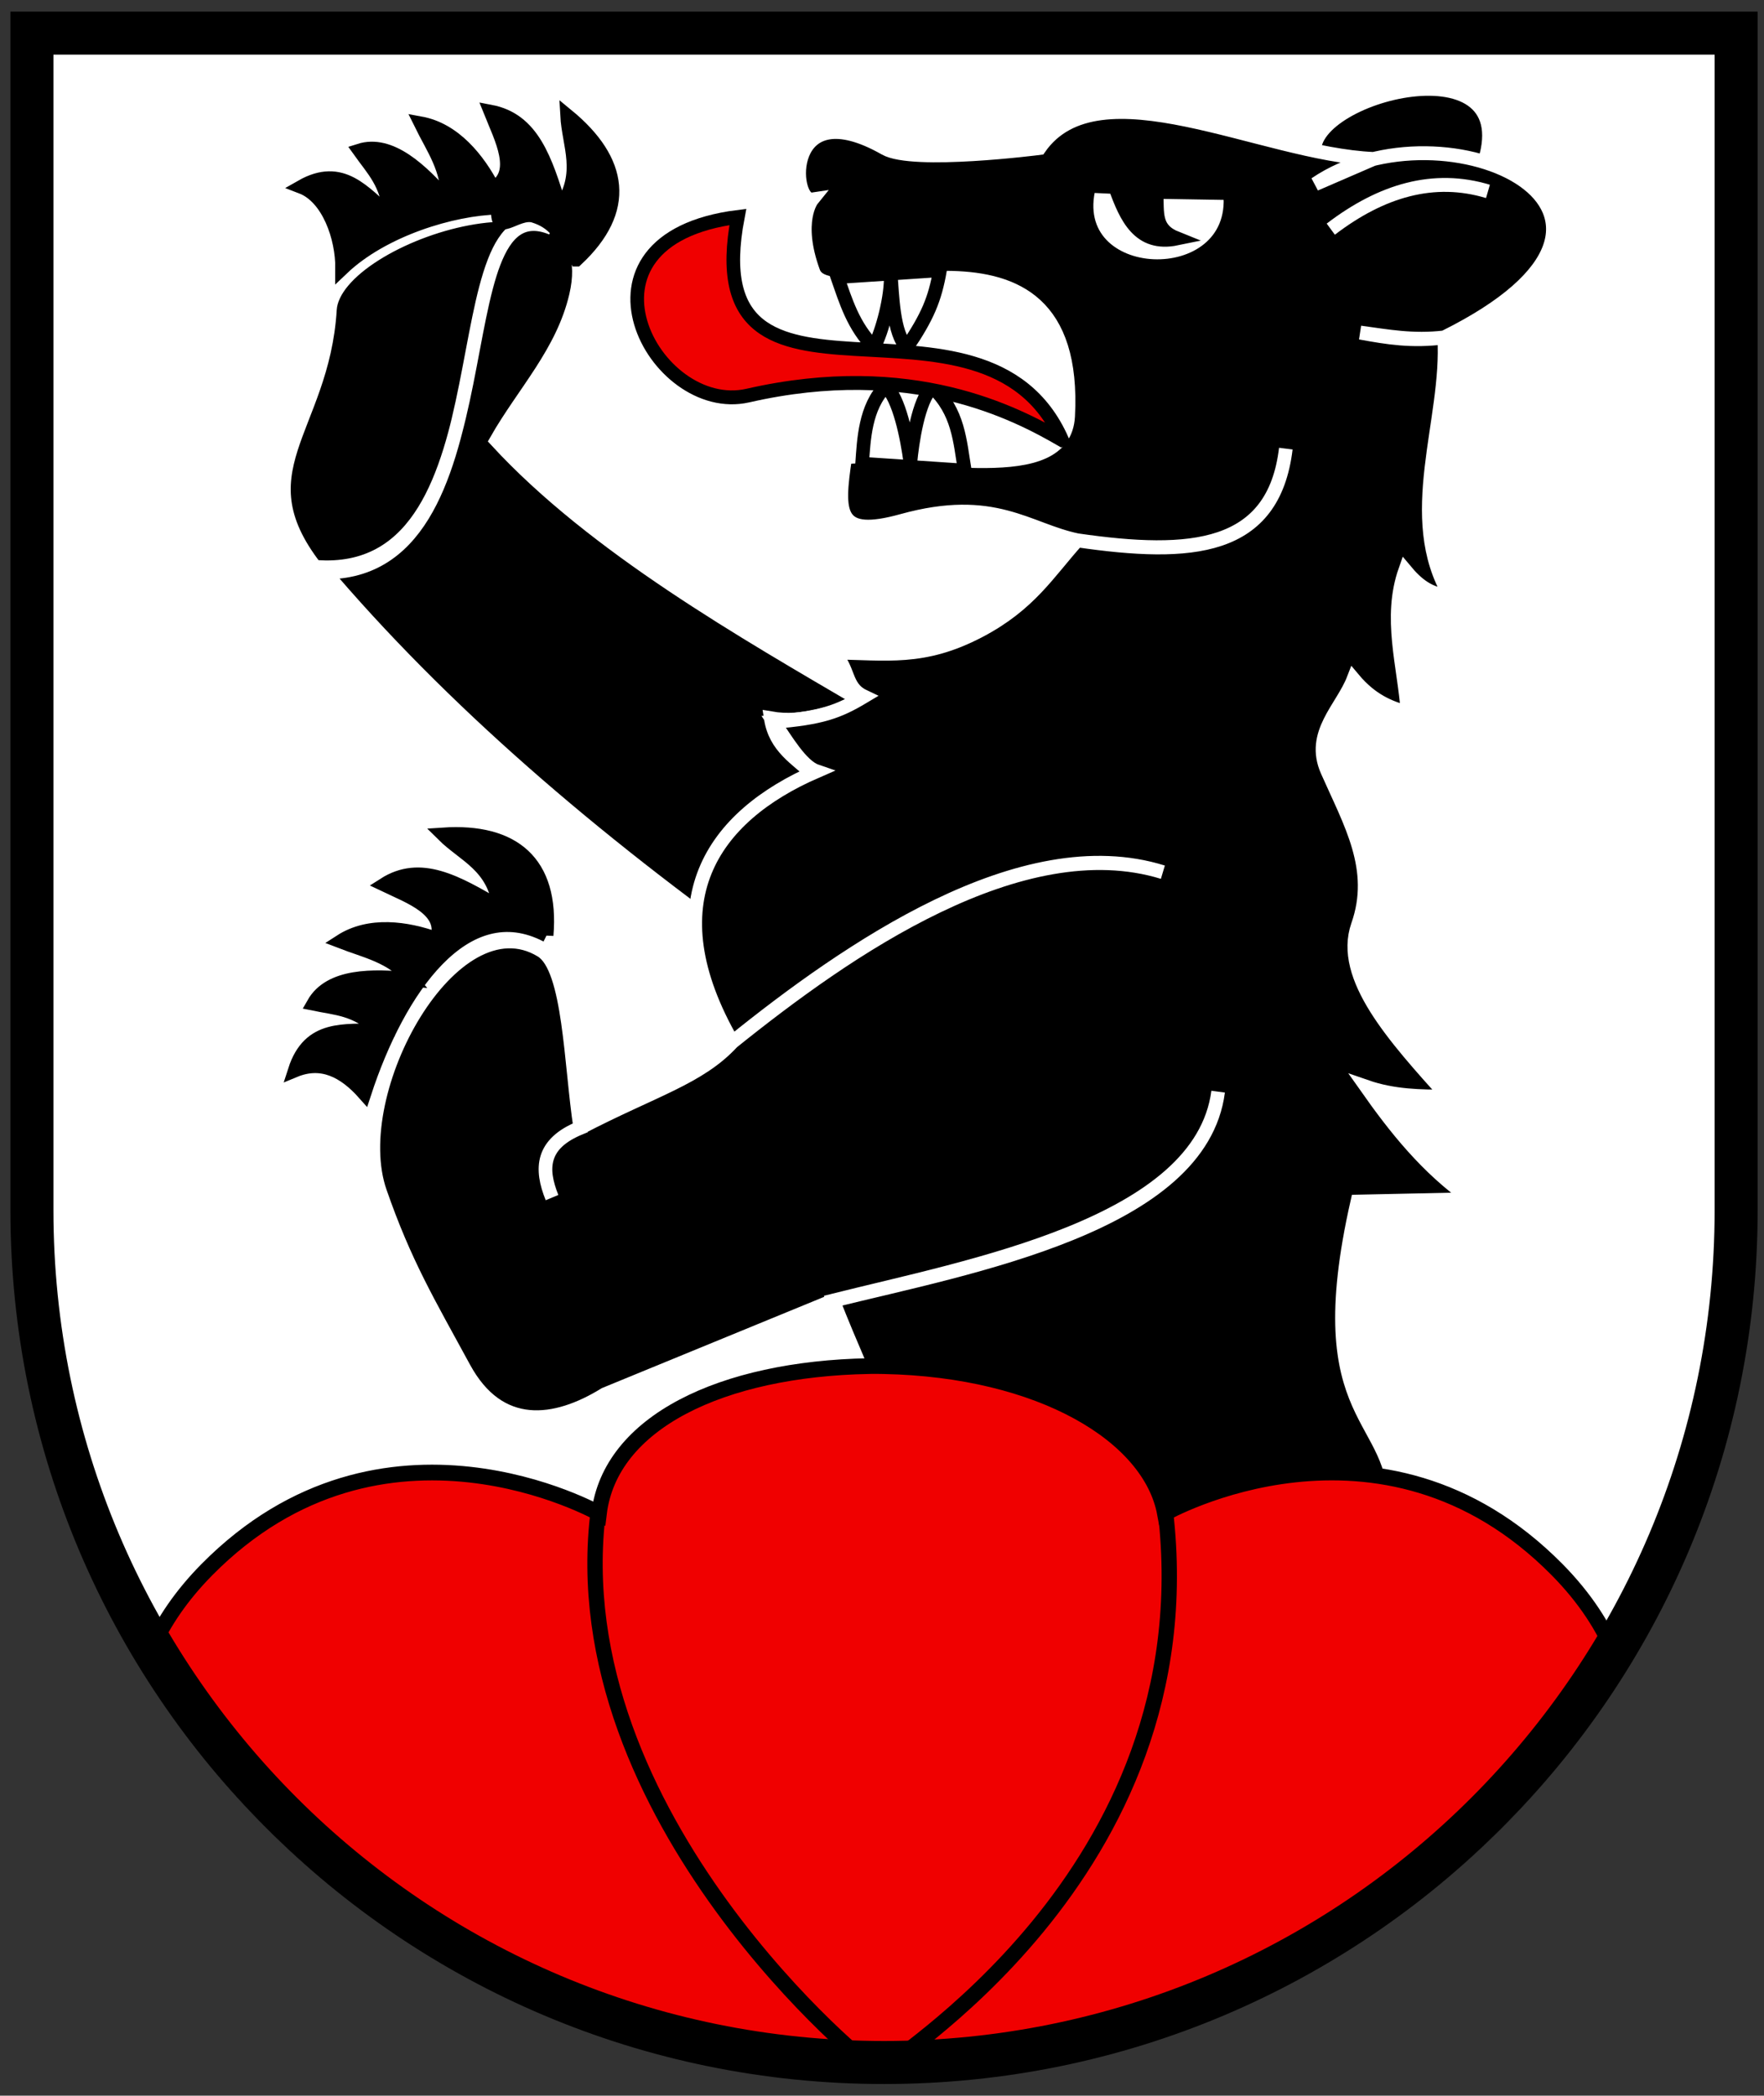 <svg width="410" height="487" xmlns="http://www.w3.org/2000/svg"><rect width="100%" height="100%" fill="#333333" stroke="none"/><g stroke-width="1.473"><path d="M7.422 7.698v287.195c0 104.09 88.665 188.473 198.05 188.473s198.051-84.383 198.051-188.473V7.698z" fill="#fff"/><g stroke-width="4.714"><path d="m449.12 46.536 58.02 4.09c16.238-44.447-62.425-24.49-58.02-4.09zm-155.94 185.48c-41.31-23.76-93.34-52.75-127.17-88.809 9.388-16.191 22.945-29.765 27.55-49.066 11.96-50.138-83.482-21.376-85.094 4.674-2.503 41.009-32.053 54.896-3.695 89.081 68.563 3.018 39.912-133.14 80.43-116.76-40.387-16.41-11.522 117.89-79.872 115.09 41.825 48.557 94.284 92.558 153.39 133.71-9.584-29.834-5.976-52.129 17.135-63.28-5.895-5.464-13.367-9.354-14.9-19.18 11.274 1.911 21.7-2.11 32.224-5.447z" stroke="#fff" transform="matrix(.672 0 0 .685 3.792 4.261)"/><path d="M308.97 510.05c36.255 4.25 113.22-.531 167.78-3.864 1.389-33.38-30.541-28.56-12.918-104.75l39.385-.826c-15.472-10.693-26.302-24.17-36.33-38.13 9.405 3.201 18.81 3.349 28.214 3.306-18.414-20.092-37.39-40.497-31.106-58.08 6.852-19.174-2.606-34.69-10.595-52.444-5.726-12.726 5.207-21.225 9.09-31.106 6.237 7.3 12.474 9.722 18.71 11.421-1.154-16.104-6.608-32.208-.826-48.312 3.904 4.6 8.378 8.44 15.554 8.677-16.333-26.806-.286-59.477-2.066-87.678-11.333 1.373-19.36.084-29.04-1.653 9.68 1.288 18.12 2.882 29.04 1.653 87.754-42.654.329-81.928-44.594-52.03l20.098-8.53c-38.728-1.63-94.997-32.5-115.48-3.718 0 0-43.74 5.53-53.387.148-34.937-19.49-32.597 18.402-25.204 17.322 0 0-6.045 7.321.414 24.644 6.202 16.635 92.209-27.736 88.094 48.872-1.315 24.474-49.032 11.524-77.086 13.9-2.982 19.348-2.918 27.751 19.684 21.603 31.872-8.67 43.365 3.099 60.56 6.611 39.508 5.648 67.85 3.64 72.128-31.106-4.19 34.45-32.712 36.702-72.128 31.106-10.103 11.019-16.339 21.67-33.85 30.693-19.45 10.021-32.07 7.556-50.57 7.365 5.803 5.397 3.79 11.747 10.616 14.92-8.891 5.216-14.596 7.275-31.163 8.613 4.154 5.997 9.511 14.995 14.726 16.753-36.101 15.396-56.83 44.523-29.042 91.86 39.748-31.448 99.903-72.359 148.88-57.619-48.956-15.034-109.24 26.368-148.88 57.62-11.477 12.214-27.26 16.153-52.625 29.1-13.496 5.329-13.796 13.957-9.769 23.668-4.034-9.926-3.728-18.24 9.769-23.669-3.346-21.199-3.54-54.202-13.487-60.146-30.347-18.13-67.864 47.695-55.75 81.896 8.587 24.242 16.665 37.407 29.04 59.732 12.176 21.964 31.593 19.318 48.726 8.942l78.947-31.795c47.18-11.64 127.11-25.691 133.15-70.89-5.994 45.43-85.918 59.421-133.15 70.89 12.549 31.389 24.725 52.152 26.445 75.03z" stroke="#fff" transform="matrix(.672 0 0 .685 3.792 4.261)"/><path d="M183.42 311.09c2.14-24.764-11.488-35.814-35.858-34.205 7.334 7.143 17.651 10.49 19.478 24.643-14.836-8.566-27.266-15.532-39.841-7.644 8.875 4.162 21.517 8.461 18.297 18.445-10.512-3.695-23.367-5.52-33.379.827 8.748 3.33 17.728 4.95 24.437 12.867-13.38-1.385-28.137-1.5-33.792 8.264 7.87 1.588 14.707 1.627 22.577 8.942-11.667.586-23.987-1.719-29.04 13.693 9.24-3.746 17.041.054 24.082 7.851 11.807-35.487 34.834-68.092 63.039-53.683zm10.312-229.26c18.338-16.779 15.787-33.58-3.24-48.892.563 10.223 5.891 19.67-2.344 31.324-5.122-16.348-9.556-29.89-24.151-32.595 3.715 9.07 10.11 20.792.982 25.962-5.237-9.836-13.463-19.881-25.129-21.985 4.185 8.372 9.698 15.643 9.277 26.012-8.911-10.077-19.695-20.15-30.466-16.79 4.718 6.496 9.723 11.153 10.565 21.864-8.985-7.466-16.494-17.502-30.645-9.578 9.337 3.496 14.2 17.194 14.106 27.699 14.157-13.234 38.324-20.364 54.037-20.659-1.206 10.481 6.182 1.186 12.156 2.761 7.23 2.228 9.298 6.194 14.852 14.877z" stroke="#000" transform="matrix(.672 0 0 .685 3.792 4.261)"/></g><path d="M454.64 71.52c17.596-13.186 35.664-18.343 54.361-12.808" fill="none" stroke="#fff" stroke-width="4.714" transform="matrix(.672 0 0 .685 3.792 4.261)"/><g stroke="#000"><path d="M380.04 57.208c3.79 10.335 8.248 20.125 21.337 17.471-7.907-3.095-6.645-8.42-7.024-15.818l25.47.413c3.31 34.611-57.898 32.377-48.725-2.48zm-96.061 30.544c2.934 8.26 5.468 16.62 12.66 23.817 2.896-5.366 6.086-17.198 5.786-24.694.631 6.634.758 20.183 5.636 24.694 7.1-10.362 9.635-16.17 11.421-26.148zm8.561 63.374c.597-8.26.983-19.178 8.176-26.373 4.648 4.198 7.356 17.286 8.516 25.95.632-6.633 2.701-21.146 7.58-25.657 9.087 8.374 9.535 18.344 11.231 28.412z" fill="#fff" stroke-width="4.714" transform="matrix(.672 0 0 .685 3.792 4.261)"/><path d="M361.73 143.08c-15.961-9.098-52-27.786-108.71-15.103-32.484 7.265-65.156-52.946-3.465-60.596-15.268 78.573 85.102 15.59 112.18 75.698z" fill="#f00000" stroke-width="4.714" transform="matrix(.672 0 0 .685 3.792 4.261)"/><path d="M295 457.22c-51.216.936-89.599 19.183-93.436 49.968 0 0-74.641-41.463-135.64 19.077-8.799 8.733-15.081 17.834-19.261 27.112 16.975 39.365 102.49 137.38 237.71 141.66.04 0 .081-.002.12 0 4.96.12 9.922.176 14.884.17 7.059 0 25.796-.624 32.789-.87 85.197-6.314 194.83-80.531 221.2-138.1-4.135-10.273-10.76-20.343-20.47-29.98-60.996-60.54-135.67-19.076-135.67-19.076-4.984-26.372-42.66-48.864-97.175-49.94-1.704-.034-3.39-.06-5.042-.028z" fill="#f00000" stroke-width="5.333" transform="matrix(.672 0 0 .685 3.792 4.261)"/><path d="M301.46 695.21c-4.725-.363 110.88-64.163 95.991-188.71m-101.05 188.71c.3 1.556-108.56-84.7-95.088-189.01" fill="none" stroke-width="5.303" transform="matrix(.672 0 0 .685 3.792 4.261)"/></g></g><path d="M7.422 7.698v273.55c0 109.38 88.67 198.05 198.05 198.05s198.05-88.669 198.05-198.05V7.698z" fill="none" stroke="#000" stroke-width="10"/><style></style></svg>
